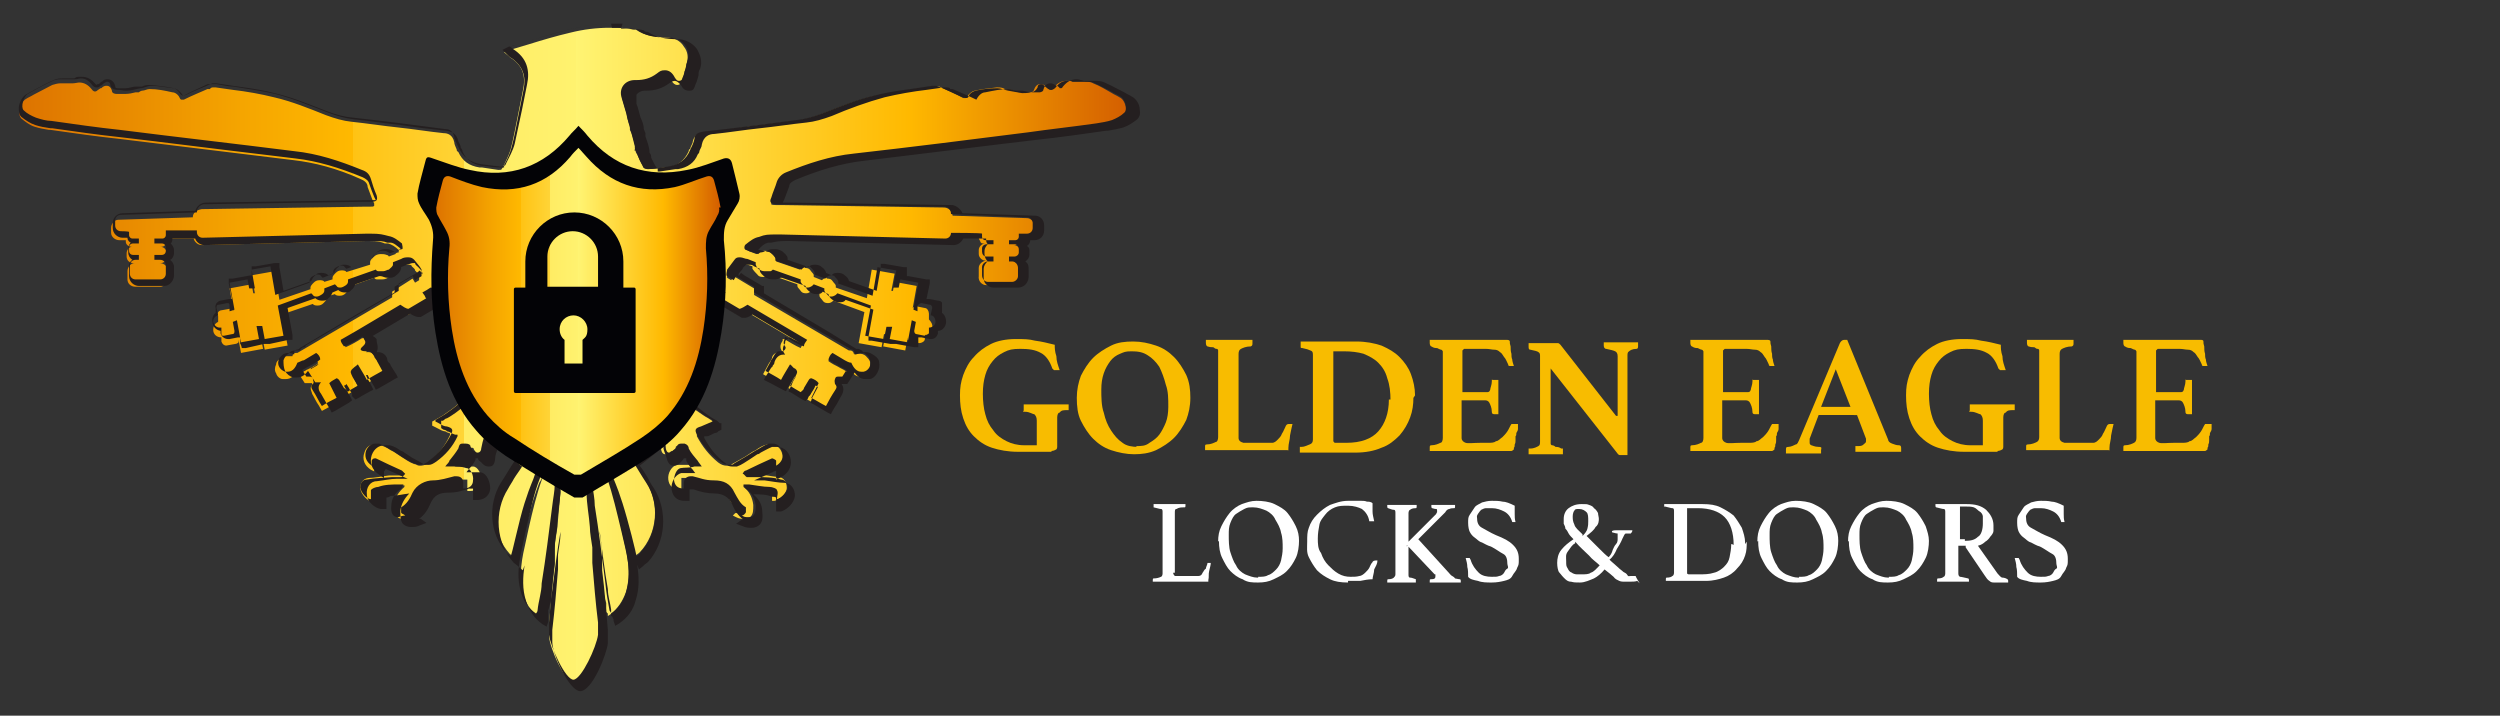 <?xml version="1.0" encoding="UTF-8"?>
<svg xmlns="http://www.w3.org/2000/svg" xmlns:xlink="http://www.w3.org/1999/xlink" id="Layer_1" version="1.1" viewBox="0 0 306 87.6">
  <rect x="0" y="0" width="306" height="87.6" fill="#333333" stroke="none"/>
  <defs>
    <style>
      .st0 {
        fill: #fff;
      }

      .st1 {
        fill: url(#linear-gradient1);
      }

      .st2 {
        fill: #241f20;
      }

      .st3 {
        fill: #030306;
      }

      .st4 {
        fill: #f8bc00;
      }

      .st5 {
        fill: url(#linear-gradient);
      }
    </style>
    <linearGradient id="linear-gradient" x1="2.4" y1="46.6" x2="138.5" y2="46.6" gradientTransform="translate(0 90) scale(1 -1)" gradientUnits="userSpaceOnUse">
      <stop offset="0" stop-color="#d35d00"></stop>
      <stop offset="0" stop-color="#dd7300"></stop>
      <stop offset=".2" stop-color="#f5a500"></stop>
      <stop offset=".3" stop-color="#ffb900"></stop>
      <stop offset=".3" stop-color="#ffc314"></stop>
      <stop offset=".4" stop-color="#ffd436"></stop>
      <stop offset=".4" stop-color="#ffe250"></stop>
      <stop offset=".4" stop-color="#ffec63"></stop>
      <stop offset=".5" stop-color="#fff26f"></stop>
      <stop offset=".5" stop-color="#fff473"></stop>
      <stop offset=".8" stop-color="#ffb900"></stop>
      <stop offset="1" stop-color="#d35d00"></stop>
    </linearGradient>
    <linearGradient id="linear-gradient1" x1="53.3" y1="51.9" x2="88.2" y2="51.9" gradientTransform="translate(0 90) scale(1 -1)" gradientUnits="userSpaceOnUse">
      <stop offset="0" stop-color="#d35d00"></stop>
      <stop offset="0" stop-color="#dd7300"></stop>
      <stop offset=".2" stop-color="#f5a500"></stop>
      <stop offset=".3" stop-color="#ffb900"></stop>
      <stop offset=".3" stop-color="#ffc314"></stop>
      <stop offset=".4" stop-color="#ffd436"></stop>
      <stop offset=".4" stop-color="#ffe250"></stop>
      <stop offset=".4" stop-color="#ffec63"></stop>
      <stop offset=".5" stop-color="#fff26f"></stop>
      <stop offset=".5" stop-color="#fff473"></stop>
      <stop offset=".8" stop-color="#ffb900"></stop>
      <stop offset="1" stop-color="#d35d00"></stop>
    </linearGradient>
  </defs>
  <g id="Logo">
    <g>
      <path class="st5" d="M70.4,83.6c-1.3,0-3.1-4.3-3.2-5.7v-1.5c.2-2.4.4-4.9.7-7.3,0-.6,0-1.2,0-1.9,0-.9.2-1.7.3-2.5l.4-4.4v-.8s0,0,0-.2v.2c0,.6-.2,1.2-.2,1.8l-.4,3.2c-.3,2.4-.6,4.7-.9,7.1,0,.8-.3,1.7-.4,2.5v.8c-.2,0-.2.2-.2.3v.2l-.2.3-.3-.2c-1-.7-1.6-1.5-1.9-2.7-.7-2.4-.2-4.5.3-6.7l.3-1.4c.5-2.2,1-4.3,1.7-6.2v-.4h0c0,.4-.2.7-.4,1-.2.5-.4,1.1-.9,2.6-.4,1.4-1,3.6-1.3,5.1-.2,1-.3,1.3-.4,1.4v.3c0,0-.6-.4-.6-.4,0,0-.3-.2-.4-.3-2.1-2.3-2.4-6.1-.7-8.8.3-.4.5-.8.7-1.2.3-.5.6-1,1-1.5.2-.2,0-.3,0-.5-.9-.7-1.9-1.5-2.9-2.3q-.2,0-.3,0v.2c-.2.5-.4.9-.5,1.5,0,.6-.4.7-.6.7s-.4,0-.6-.3c-.2-.2-.4-.4-.5-.6,0-.2-.2-.2-.3-.2h-.3c0,0-.2,0-.3.2v.2c-.2.4-.5.7-.8,1.1,0,0-.2.3-.3.4l-.3.4h1c.4,0,.8,0,1.2,0,.6,0,1.1,1,1,1.8s-.6,1.2-1.4,1.2h-.3v-1c0-.2,0-.3,0-.4,0,0-.3,0-.4,0h-.4c-.8.3-1.7.5-2.5.5-1.2,0-1.9.5-2.3,1.4-.4.7-.7,1.5-1.5,1.9h0v.3s0,0,.2,0c0,0,0,0,.2,0l.3.3-.4.2c-.4.2-.7.2-1,.2s-.6,0-.8-.3c-.3-.3-.3-.7-.3-1.4,0-.9.5-1.6,1.2-2.2,0,0,0,0,0-.2h-.3c-1,0-1.8.2-2.6.3-.4,0-.7.2-.7.3v1.4h-.3c-.6,0-1.4-.9-1.5-1.6,0-.7.3-1.2,1-1.3.8,0,1.6-.2,2.5-.3h1.7c.2,0,0,0,.2,0,0,0,0,0-.2,0-1.1-.5-2.2-1-3.2-1.5,0,0-.2,0-.3.2v.8l-.4-.2c-.8-.5-1.1-1.3-.8-2.1.2-.7.7-1,1.3-1s.4,0,.5,0c.5.2,1,.4,1.4.7l.4.2c.3.2.6.4.9.6.5.3,1,.7,1.6.9.2,0,.4.2.6.2.4,0,.7,0,1.1-.4,1.1-.8,2-1.9,2.6-3.2.2-.3,0-.4,0-.4,0,0-.2,0-.5-.2-.3,0-.6-.2-1-.4l-.6-.3v-.5c0,0,.7-.4.7-.4.4-.2.7-.4,1.1-.7.6-.4,1.1-.8,1.7-1.3,0,0,.2-.4,0-.5-1.4-2.9-2.3-6.1-2.8-10v-.8c0-.3,0-.7,0-1,0-.6-.5-1-.9-1l-.7.4.5.7-2.5,1.5h0c-.2,0-.6-.2-1-.5l-6.9,4.1.2.4c.7-.3,1.4-.7,2-1.1h.3v.2c0,0,0,0,.2.2.2.3.5.8,0,1.3h0c0,0,0,0,0,0h.3c.5,0,.8.5.9.7,0,0,.2.3.2.4l.2.2.7,1.3-2.3,1.3-1.1-1.8c0,0-.2.2-.4.3,0,0-.2,0-.2.2h0s0,0,0,.2c.2.3.4.7.5,1l.3.6-1.7,1-.3-.4c0,0-.2-.2-.2-.3-.2-.3-.4-.7-.6-1h0c-.2.2-.4.3-.5.5l1,1.8-2.2,1.2-.4-.7c-.3-.4-.5-.9-.8-1.4,0-.2-.4-.7,0-1.1v-.2c0,0,0,0-.2,0h-.7l-.7-1.1h.2c.3-.3.6-.5.9-.6.4-.2.8-.4,1.2-.7,0-.2,0-.3-.2-.4l-.4.3c-.3.2-.7.4-1.1.6-.2,0-.4.2-.6.2h-.2c-.3.8-.8,1.2-1.4,1.2s-.3,0-.4,0c-.3,0-.7-.3-.8-.7-.2-.3-.2-.7,0-1.1,0-.3.2-.5.5-.7s.5-.3.9-.3h.6c0-.3.3-.4.4-.4,0,0,0,0,.2,0l11.6-6.8v-.7h0l2.5-1.6.3.5.5-.3c0,0,0-.4,0-.5,0-.2-.3-.5-.5-.7,0-.2-.2-.3-.4-.5,0-.2-.3-.2-.5-.2s-.5,0-.8.2l-.9.3v.3c0,.3-.3.5-.6.7-.2.2-.5.3-.8.3h0c-.2,0-.5,0-.7,0,0,0-.2,0-.3-.2l-3.1,1.1v.2c0,.2-.2.4-.4.6-.2.2-.4.3-.7.3h0c-.2,0-.5,0-.6-.2h0c0,0-1,.3-1,.3v.2c0,.2-.2.4-.4.6-.2.2-.4.3-.7.3h0c-.2,0-.5,0-.6-.2h0c0,0-3.8,1.3-3.8,1.3l.7,3.8-2.8.5-.3-1.6h-.2l.3,1.5-2.7.5-.3-1.6v.3c0,0-.2.2-.4.2l-1.1.2h0c-.3,0-.5-.2-.6-.5v-.5c-.6,0-1-.4-1-.9s.2-.8.6-1v-.7c-.2-.3,0-.6.3-.7l1.1-.2h0c.2,0,.4,0,.5.3l-.5-2.8,2.7-.5.2,1.1h.2l-.4-2.2,2.8-.5.6,3.5,3.8-1.3v-.2c0-.2.2-.4.4-.6.2-.2.4-.3.7-.3v.2c0,0,0-.2,0-.2.2,0,.5,0,.6.2h0c0,0,1-.3,1-.3v-.2c0-.2.2-.4.4-.6.2-.2.4-.3.7-.3v.2c0,0,0-.2,0-.2.2,0,.5,0,.6.2h0c0,0,2.9-.9,2.9-.9v-.3c0-.3.3-.5.5-.7s.5-.3.8-.3h0c.2,0,.5,0,.7.1,0,0,.2,0,.3.2l.8-.3h0c0-.1.2-.2.4-.2,0,0,0-.3,0-.3h0c-.4-.4-.9-.7-1.3-.8h-.4c-.5-.2-.8-.3-1.9-.3h-.4l-20.1.5c-.5,0-.9-.4-1-.8h-3.3v.3c0,.4-.3.7-.6.7h-.8.6c.4,0,.8.3.8.8v.4c0,.4-.3.8-.7.8h-.7.5c.6,0,1,.4,1,.9v1c0,.5-.4,1-.9,1h-3c-.6,0-1-.4-1-.9v-1c0-.5.4-1,.9-1h.2-.4c-.4,0-.8-.3-.8-.8v-.4c0-.4.3-.8.7-.8h.5-.6c-.4,0-.7-.3-.7-.6v-.2h-.8c-.5,0-1-.4-1-.9v-.6c0-.5.4-1,.9-1l9.1-.3c0-.6.5-.9,1.1-1l19.7-.3h.7c.5,0,.6,0,.7-.1v-.3l-.2-.4c-.2-.5-.4-1.1-.6-1.6,0-.5-.4-.8-.9-1-2.9-1.3-5.6-2-8.2-2.3-5.7-.7-11.5-1.4-17.2-2.1l-4.1-.5c-2.8-.3-5.6-.7-8.4-1.1h-.2c-.6-.1-1.2-.2-1.8-.4-.6-.2-1.1-.6-1.6-1-.2-.2-.3-.6-.2-1,0-.5.4-1.2.8-1.4.3-.2.6-.3.9-.5.8-.4,1.5-.8,2.3-1.2.3-.1.7-.2,1-.2h1.5c.3,0,.6-.1.8-.1.6,0,1.1.3,1.5.8.2.3.4.3.4.3.1,0,.2,0,.4-.2,0,0,.2-.1.3-.2h.1c.2-.2.4-.3.6-.3s.5,0,.7.6c0,.3.3.4.6.4h1c.5,0,.9-.1,1.3-.2h.4c.1-.1.3-.2.4-.2.3,0,.6-.2.9-.2,1,0,1.9.2,2.8.4.4,0,.8.4.9.7.1.2.2.2.2.2h.3c1-.5,2-.9,2.9-1.3h.3c.1-.2.3-.2.4-.2h.3c.7.1,1.4.2,2.1.3,1.7.2,3.4.5,5,.9,2.2.5,4.4,1.4,6.4,2.2,1.1.4,2.1.7,3.1.8,1.9.2,3.8.5,5.7.7s3.7.5,5.6.7c.5,0,1.1.2,1.3,1.1,0,.3.2.6.3.9,0,.1,0,.2.2.3.5,1.1,1.3,1.7,2.6,1.9h.3c.7.1,1.4.2,2,.3h0c.2,0,.4,0,.4-.1l.2-.3c.3-.7.7-1.4.9-2.1.3-1.1.6-2.7.9-4.2.2-1,.4-2,.6-3,.4-1.8,0-3.1-1.6-4.1,0,0,0,0-.2-.2l-.5-.4.7-.2c.2,0,.3,0,.4-.2l2-.6c1.6-.5,3.3-1,5-1.4,1.6-.4,3.2-.6,4.8-.6s1.9,0,2.8.2c.2,0,.3,0,.4,0,1.1.8,2.3.9,3.8,1,.9,0,1.7.4,2.1,1.1.5.6.6,1.4.3,2.2,0,.3,0,.5-.2.8,0,.4-.2.8-.3,1.2-.2.5-.5.5-.6.5-.3,0-.5-.2-.7-.5-.3-.5-.6-.8-1-.8s-.5.1-.8.3c-.8.6-1.6.9-2.6.9h-.2c-.5,0-1,.2-1.2.6-.3.4-.3.8-.2,1.3.2.6.3,1.1.5,1.7,0,.5.2,1,.4,1.5v.5c0,0,.2.4.2.4.2.6.4,1.2.5,1.9l-.2.2h.2c0,.1,0,.3.2.5.2.5.4,1,.7,1.4l.2.3s.3.1.4.1c.7,0,1.4-.1,2.1-.2h.3c1.3-.2,2.1-.9,2.6-2,0-.1,0-.2.2-.3,0-.3.3-.6.3-.9.2-.8.7-1,1.3-1.1,1.9-.2,3.7-.4,5.6-.7,1.9-.2,3.8-.5,5.7-.7,1-.1,2-.4,3.1-.8,2.1-.8,4.2-1.7,6.4-2.2,1.7-.4,3.4-.6,5-.9.7,0,1.4-.2,2.1-.3h1c1,.5,2,.9,2.9,1.4h.3c.1,0,0,0,.2-.2.2-.3.5-.6.9-.7.9-.2,1.8-.3,2.7-.4h0c.4,0,.7,0,1,.2,0,0,.3,0,.4.1h.4c.4.2.8.3,1.2.3h1c.4,0,.5-.1.6-.4.2-.5.5-.6.7-.6s.4,0,.6.2h0c0,.1.2.2.3.3.2.1.3.2.4.2s.2,0,.4-.3c.4-.5.9-.8,1.5-.8s.5,0,.8.1h1.5c.3,0,.7,0,1,.2.8.3,1.6.8,2.3,1.2.3.2.6.3.9.5.5.2.8.9.8,1.4s0,.8-.2,1c-.4.4-1,.8-1.6,1s-1.2.3-1.8.4h-.2c-2.8.4-5.6.8-8.4,1.1l-4.1.5c-5.7.7-11.5,1.4-17.2,2.1-2.6.3-5.3,1.1-8.2,2.3-.5.2-.8.5-.9,1-.2.5-.4,1.1-.6,1.6l-.2.4v.3s0,.1.6.1h.8l19.7.3c.6,0,1,.4,1.1,1l9.1.3c.5,0,.9.5.9,1v.6c0,.5-.5.9-1,.9h-.8v.2c0,.4-.3.6-.6.6h-.6.5c.4,0,.8.4.8.8v.4c0,.4-.4.8-.8.8h-.4.2c.5,0,1,.5.9,1v1c0,.5-.5.9-1,.9h-3.1c-.5,0-1-.5-.9-1.1v-1c0-.5.5-.9,1-.9h.5-.7c-.4,0-.8-.4-.8-.8v-.5c0-.4.4-.8.8-.8h.6-.8c-.2,0-.3,0-.4-.2,0-.1-.2-.3-.2-.5v-.2h-3.3c0,.5-.4.8-.9.8l-20.2-.5h-.4c-1.1,0-1.3,0-1.9.2h-.4c-.5.2-.9.5-1.3.8h0c0,.1,0,.3,0,.4,0,0,.2.1.4.2h0l.8.3s.2-.1.3-.2c.2-.1.4-.2.7-.2s0,0,0,0c.3,0,.6.1.8.3.2.2.4.4.6.7v.3l2.9,1h0c.2-.2.4-.3.6-.3v.3c0,0,0-.2,0-.2.2,0,.5,0,.7.3s.4.4.4.6v.2l1,.4h0c.2-.2.4-.3.6-.3v.3c0,0,0-.2,0-.2.2,0,.5,0,.7.3s.4.4.4.6v.2l3.8,1.3.6-3.5,2.8.5-.4,2.1h.2l.2-1.1,2.7.5-.5,2.8c0-.2.3-.3.5-.3h0l1,.2c.3,0,.5.4.5.7v.7c.2.2.5.6.4,1,0,.5-.4.9-.9.9v.5c0,.3-.4.5-.7.5h0l-1-.2c-.2,0-.3,0-.4-.2v-.3l-.3,1.6-2.7-.5.3-1.5h-.2l-.3,1.6-2.8-.5.7-3.8-3.8-1.4h0c-.2.2-.4.3-.6.3h0c-.2,0-.5,0-.7-.3s-.4-.4-.4-.6v-.2l-1-.4h0c-.2.2-.4.3-.6.3h0c-.2,0-.5,0-.7-.3s-.4-.4-.4-.6v-.2l-3.1-1.1s-.2,0-.3.2c-.2,0-.4,0-.7,0s0,0,0,0c-.3,0-.6,0-.8-.3-.2-.2-.4-.4-.6-.7v-.3l-.9-.3c-.3,0-.6-.2-.8-.2s-.4,0-.5.2-.2.3-.4.5c-.2.2-.4.5-.5.7,0,0,0,.4,0,.5l.5.3.3-.5,2.5,1.5h0v.8l11.6,6.8s.2,0,.2,0c.2,0,.4.2.4.4h.6c.3,0,.6,0,.9.3.2.2.4.4.5.7,0,.4,0,.7,0,1.1-.2.3-.5.6-.8.7h-.4c-.6,0-1-.4-1.4-1.2h-.2c-.2,0-.4,0-.6-.2-.4-.2-.7-.4-1.1-.6l-.4-.3c0,0-.2.2-.2.4.4.3.8.5,1.2.7.3.2.6.3.9.5h.2c0,0-.7,1.3-.7,1.3h-.6s0,0-.2,0c0,.2,0,.2,0,.2.5.5.2,1,0,1.1-.3.5-.5.9-.8,1.4l-.4.7-2.2-1.2,1-1.8c-.2-.2-.3-.3-.5-.4h0c-.2.3-.4.7-.6,1,0,0,0,.2-.2.4l-.3.4-1.7-1s.7-1.3.9-1.6c0,0,0-.2,0-.3h0s0,0-.2,0c0,0-.2-.2-.4-.3l-1.1,1.8-2.3-1.3.7-1.3.2-.3c0,0,.2-.3.2-.4,0-.3.4-.7.9-.7s.2,0,.4,0h0c-.5-.6-.2-1.1,0-1.4,0,0,0,0,0-.2h0c0,0,0,0,0,0h.2c.7.4,1.3.8,2,1.1l.2-.4-6.9-4.1c-.4.3-.8.4-1,.4h0l-2.5-1.5.5-.7-.7-.4c-.5,0-.8.4-.9,1,0,.3,0,.7,0,1v.8c-.5,3.9-1.4,7.2-2.8,10,0,0,0,.4,0,.5.5.5,1.1.9,1.7,1.3.3.2.7.5,1.1.7l.6.4v.5c0,0-.5.3-.5.3-.3,0-.6.3-1,.4-.3,0-.5.2-.5.2,0,0,0,0,0,.4.7,1.3,1.5,2.3,2.6,3.2.4.3.7.4,1.1.4s.4,0,.6-.2c.5-.3,1.1-.6,1.6-.9.3-.2.6-.4.9-.6l.4-.2c.4-.3.9-.6,1.4-.7h.5c.6,0,1.1.4,1.3,1,.3.8,0,1.6-.8,2.1l-.3.2v-.8l-.3-.2c-1.1.4-2.1.9-3.2,1.4,0,0,0,0-.2,0,0,0,0,0,.2,0h1.7c.8,0,1.6.2,2.5.3.6,0,1,.6,1,1.3s-.9,1.5-1.5,1.6h-.3v-1.4s-.3-.2-.7-.2c-.8,0-1.6-.2-2.5-.3h-.3c0,0,0,.2,0,.2.7.5,1.1,1.3,1.2,2.2,0,.6,0,1.1-.3,1.4-.2.2-.4.3-.8.3s-.6,0-1-.2l-.4-.2.3-.3s0,0,.2,0h.2v-.5c-.7-.4-1.1-1.1-1.4-1.8-.5-1-1.2-1.4-2.3-1.5-.8,0-1.7-.2-2.5-.5h-.4c-.1,0-.3,0-.4,0,0,0,0,.2,0,.4v1h-.2c-.8,0-1.3-.4-1.4-1.2s.4-1.6,1-1.8c.4,0,.8,0,1.2,0h1l-.3-.4c0,0-.2-.3-.3-.4-.3-.3-.5-.7-.8-1.1v-.2c0-.2,0-.2-.3-.2h-.3c-.2,0-.3,0-.3.2,0,.2-.3.4-.5.5-.3.2-.5.3-.7.3s-.5,0-.6-.7c0-.5-.2-1-.4-1.5,0-.2,0-.2,0-.2h-.3c-1,.9-2,1.7-2.9,2.4-.2.2-.3.3,0,.5.3.5.7,1,1,1.5.2.4.5.8.7,1.2,1.8,2.7,1.5,6.5-.7,8.8,0,0-.2.2-.4.3l-.5.4v-.3c-.2,0-.3-.5-.5-1.4-.3-1.5-.9-3.7-1.3-5.1-.5-1.5-.7-2.1-.9-2.6,0-.3-.2-.6-.4-1h0v.2h0c.7,2,1.2,4.1,1.7,6.3l.3,1.4c.5,2.2,1,4.3.3,6.7-.4,1.1-1,2-1.9,2.7l-.3.2v-.3c0,0-.2-.2-.2-.2,0,0,0-.2,0-.3v-.8c-.3-.8-.4-1.7-.5-2.5-.3-2.3-.6-4.7-.9-7l-.4-3.3c0-.6,0-1.2-.2-1.8v-.2.2c0,.2,0,.5,0,.8l.4,4.3c0,.9.2,1.8.3,2.6,0,.6,0,1.2,0,1.9.2,2.4.4,4.9.7,7.3v1.5c-.2,1.4-2,5.7-3.2,5.7h0v.3Z"></path>
      <path class="st2" d="M74.9,3.4c.9,0,1.8,0,2.7.2h.3c1.2.9,2.5,1,4,1s2.8,1.3,2.2,3c-.2.7-.3,1.4-.6,2,0,.2-.2.3-.4.3s-.3-.1-.5-.4c-.3-.6-.7-.9-1.2-.9s-.6.1-1,.4c-.8.6-1.6.8-2.5.8s0,0-.2,0h0c-1.2,0-2,1-1.6,2.2.2.6.3,1.1.5,1.7h0c.2.6.3,1.3.5,1.9.2.7.4,1.5.6,2.3h0c0,.3,0,.5.2.7.2.6.5,1.2.8,1.8,0,.2.4.3.6.3s0,0,0,0c.8,0,1.6-.2,2.4-.3,1.3-.2,2.3-.8,2.8-2.1.2-.4.4-.8.5-1.3,0-.6.5-.8,1.1-.9,3.8-.4,7.5-.9,11.3-1.4,1.1-.1,2.1-.4,3.2-.8,2.1-.8,4.2-1.7,6.4-2.2,2.3-.6,4.7-.8,7.1-1.2h.5c1.1.4,2.1.9,3.2,1.4.2,0,.3.1.4.1.2,0,.3,0,.4-.3s.5-.5.8-.6c.9-.2,1.8-.3,2.7-.3h0c.4,0,.8.2,1.3.3.6.1,1.1.2,1.7.3h0c.3,0,.6,0,1-.1.4,0,.7-.2.9-.6,0-.3.2-.4.4-.4s.3,0,.4.2c.1,0,.3.2.4.3.2.2.4.2.5.2s.4-.1.6-.4c.4-.5.8-.7,1.3-.7s.5,0,.7.1h1.5c.3,0,.7,0,1,.1,1.1.5,2.2,1.1,3.3,1.7.6.3,1,1.6.5,2-.4.4-1,.7-1.5.9-.6.2-1.3.3-1.9.4-2.8.4-5.6.7-8.4,1.1-7.1.9-14.2,1.8-21.3,2.6-2.9.3-5.6,1.2-8.3,2.3-.5.2-.9.6-1.1,1.1-.2.7-.5,1.3-.7,2-.3.6,0,.8.8.8s0,0,0,0h.7l19.7.3c.5,0,.8.4.8.9h0l9.3.4c.4,0,.7.3.7.7v.6c0,.4-.3.7-.7.7s0,0,0,0h-1v.4c0,.2-.2.4-.4.4s0,0,0,0h-.8v.5h.7c.3,0,.5.3.5.6v.4c0,.3-.3.5-.5.5s0,0,0,0h-.7v.6h.4c.4,0,.7.4.7.8v1c0,.4-.4.7-.7.7s0,0,0,0h-3c-.4,0-.7-.4-.7-.8v-1c0-.4.4-.7.7-.7h.7v-.6h-.9c-.3,0-.5-.3-.5-.6v-.4c0-.3.3-.5.5-.5h.9v-.5h-1c-.2,0-.4-.2-.4-.4v-.4h0c0-.1-3.8-.1-3.8-.1,0-.1,0,0,0,0,0,.4-.3.7-.7.7s0,0,0,0l-20.1-.5h-.4c-1.3,0-1.5,0-2.3.3-.6.1-1.1.5-1.6.9-.2.1-.3.6,0,.7.2,0,.4.2.6.2l.9.3s.2-.2.3-.2c.2,0,.4-.1.6-.1h0c.2,0,.5,0,.7.2.2.1.4.3.5.6,0,.1,0,.2,0,.3l3.2,1.1s0,0,.2-.2c0,0,.3-.2.5-.2h0c.2,0,.4,0,.5.2.2.2.3.3.4.5v.3l1.3.5s0,0,.2-.2c0,0,.3-.2.5-.2h0c.2,0,.4,0,.5.2.2.2.3.3.4.5v.3l4.2,1.5.6-3.5,2.3.4-.4,2.1h.7c0,0,.2-1,.2-1l2.2.4-.6,3.3.5.2v-.7c.2-.2.3-.3.5-.3h0l1,.2c.2,0,.3.2.3.4l-.2.9c.4,0,.6.4.6.8s-.4.7-.8.7,0,0,0,0h0v.7c-.2.2-.3.3-.5.3s0,0,0,0l-1-.2c-.2,0-.3-.2-.3-.4l.2-1.1-.5-.2-.5,2.7-2.2-.4.3-1.5h-.7c0,0-.3,1.5-.3,1.5l-2.3-.4.7-3.7-4.1-1.5s0,0-.2.2c0,0-.3.2-.5.2h0c-.2,0-.4,0-.5-.2-.2-.2-.3-.3-.4-.5v-.3l-1.3-.5s0,0-.2.2c0,0-.3.2-.5.2h0c-.2,0-.4,0-.5-.2-.2-.2-.3-.3-.4-.5v-.3l-3.4-1.2s-.2.2-.3.2c-.2,0-.4,0-.6,0s0,0,0,0c-.2,0-.5,0-.7-.2-.2,0-.4-.3-.5-.6,0,0,0-.2,0-.3l-1-.4h0c-.3,0-.6-.2-.9-.2s-.5,0-.7.3c-.3.4-.6.8-.9,1.2,0,.2-.2.7,0,.8,0,0,.4.2.8.5l.3-.5,2.2,1.3v.7c3.9,2.3,7.7,4.6,11.6,6.8,0,0,.2.2.4.2s.3.2.3.6c.3,0,.6-.2.8-.2s.5,0,.7.3c.2,0,.3.4.4.6.2.6-.2,1.3-.8,1.4h-.3c-.5,0-.9-.4-1.2-1.1-.3,0-.6-.2-.8-.3-.5-.3-1-.6-1.5-.9h0c-.3.2-.4.5-.5.8.7.6,1.5.9,2.2,1.3-.2.3-.3.5-.5.8h-.5c-.2,0-.3,0-.4.3s0,.4,0,.6c.3.3.2.5,0,.8-.4.6-.8,1.3-1.1,1.9-.6-.3-1.2-.7-1.8-1,.3-.6.6-1.2.9-1.8-.2-.3-.6-.5-.9-.6h0c0,0-.2,0-.3.2-.2.3-.4.7-.6,1,0,.2-.2.3-.4.5-.5-.3-.9-.5-1.3-.8.3-.5.5-.9.8-1.4q.2-.4-.2-.7c-.2,0-.3-.3-.6-.5-.4.7-.8,1.3-1.1,1.9-.6-.4-1.2-.7-1.9-1.1.2-.4.4-.7.6-1.1,0-.2.3-.4.4-.7.2-.3.3-.6.7-.6h.3c.3,0,.6-.4.4-.6-.4-.5,0-.8,0-1.2h0c.7.4,1.4.9,2.3,1.2,0-.3.2-.5.4-.8-2.4-1.4-4.9-2.9-7.3-4.3-.3.2-.8.5-1,.5l-2.2-1.3.5-.7c-.3-.2-.6-.4-1-.6h0c-.5,0-1,.5-1.1,1.2,0,.6,0,1.2-.2,1.8-.4,3.5-1.2,6.8-2.8,10,0,.2,0,.6.2.8.5.5,1.1.9,1.7,1.4.5.4,1.1.7,1.6,1v.2c-.5.2-.9.4-1.4.6-.7.2-.8.4-.5,1,.7,1.3,1.6,2.4,2.7,3.2.4.3.8.5,1.2.5s.5,0,.7-.2c.9-.5,1.7-1,2.5-1.5.6-.3,1.1-.7,1.7-.9h.5c.5,0,.9.3,1.1.9.3.7,0,1.4-.7,1.8,0-.2,0-.5,0-.6s-.4-.3-.5-.3,0,0,0,0c-1.1.5-2.2,1-3.2,1.5-.2,0-.3.2-.4.4.2,0,.3.3.5.4h1.1c1,0,2.1,0,3.1.3.5,0,.8.5.8,1s-.8,1.3-1.3,1.4c0-.4.2-.8,0-1.1,0-.2-.6-.4-.9-.4-.8,0-1.7-.2-2.5-.3h-.7c0,.2.2.5.4.6.7.5,1,1.2,1.1,2,0,.9-.2,1.4-.8,1.4s-.5,0-.9-.2c.2,0,.4-.2.5-.4v-.6c-.7-.4-1-1.1-1.4-1.8-.5-1.1-1.3-1.5-2.5-1.5s-1.7-.3-2.6-.5h-.3c-.4,0-.8.3-.8.8v.7c-.8,0-1.1-.4-1.2-1,0-.6.3-1.4.8-1.5s1.1,0,1.7-.2c.2,0,.5,0,.9,0-.2-.3-.4-.5-.5-.7-.4-.5-.8-.9-1.1-1.5,0-.3-.2-.5-.5-.6h-.4c-.2,0-.4,0-.6.4,0,.2-.3.3-.5.5-.2,0-.3.2-.4.2s-.3,0-.4-.5c0-.5-.2-1-.4-1.5,0-.3-.2-.4-.4-.4s-.2,0-.4.2c-.9.8-1.9,1.5-2.9,2.3-.3.3-.4.5,0,.9.6.9,1.1,1.8,1.7,2.7,1.7,2.6,1.4,6.3-.7,8.5,0,.2-.3.3-.5.5,0-.3-1-4.3-1.7-6.5-.8-2.5-1-2.6-1.3-3.6,0-.2-.2-.3-.4-.4,0,.2-.2.4-.2.6v.3c.7,2,1.2,4.2,1.8,6.7.6,2.6,1.3,4.9.5,7.4-.3,1-.9,1.9-1.8,2.5,0-.2-.2-.3-.2-.4-.2-1.1-.4-2.2-.5-3.3-.4-3.2-.8-6.4-1.3-9.5,0-.9-.2-1.7-.3-2.6,0-.2-.2-.3-.3-.5,0,.2-.4.3-.4.5v1c0,1.4.3,2.8.4,4.2,0,.8.2,1.7.3,2.5,0,.6,0,1.2,0,1.9.2,2.4.4,4.9.7,7.3v1.5c-.2,1.5-2,5.4-3,5.5-1,0-2.8-4-3-5.5v-1.5c.2-2.4.4-4.9.7-7.3,0-.6,0-1.2,0-1.9,0-.8.2-1.7.3-2.5,0-1.4.3-2.8.4-4.2v-1c0-.2-.3-.4-.4-.5,0,.2-.3.3-.3.5,0,.8-.2,1.7-.3,2.6-.4,3.2-.8,6.4-1.3,9.5,0,1.1-.4,2.2-.5,3.3,0,0,0,.2-.2.4-1-.7-1.5-1.5-1.8-2.5-.8-2.6,0-4.8.5-7.4.6-2.5,1-4.7,1.8-6.7v-.3c0-.2,0-.4-.2-.6,0,0-.3.2-.4.4-.3,1-.5,1.1-1.3,3.6-.7,2.2-1.5,6.2-1.7,6.5-.2-.2-.4-.3-.5-.5-2.1-2.2-2.3-5.9-.7-8.5.6-.9,1.1-1.8,1.7-2.7.2-.4.2-.6,0-.9-1-.7-1.9-1.5-2.9-2.3-.2,0-.3-.2-.4-.2-.2,0-.3.2-.4.4-.2.5-.3,1-.4,1.5,0,.3-.2.5-.4.5s-.3,0-.4-.2c-.2,0-.4-.3-.5-.5,0-.3-.3-.4-.6-.4h-.4c-.4,0-.4.3-.5.6-.3.5-.7,1-1.1,1.5,0,.2-.3.4-.5.7.4,0,.6,0,.9,0,.6,0,1.1,0,1.7.2.5,0,.9.9.8,1.5,0,.6-.4,1-1.2,1v-.7c0-.5-.3-.8-.8-.8s-.2,0-.3,0c-.8.2-1.7.5-2.6.5s-2,.5-2.5,1.5c-.3.7-.7,1.4-1.4,1.8,0,0,0,.4,0,.6,0,.2.3.2.5.4-.4,0-.7.2-.9.2-.6,0-.9-.5-.8-1.4,0-.8.4-1.5,1.1-2,.2,0,.2-.4.4-.6h-.6c-.2,0,0,0,0,0-.8,0-1.7,0-2.5.3-.3,0-.8.2-.9.4,0,.3,0,.8,0,1.1-.5,0-1.2-.8-1.3-1.4,0-.6.3-1,.8-1,1-.2,2.1-.2,3.1-.3h1.1c.2,0,.3-.2.5-.4l-.4-.4c-1.1-.5-2.2-1-3.2-1.5h0c-.2,0-.4,0-.5.3,0,0,0,.4,0,.6-.7-.5-.9-1.1-.7-1.8.2-.5.6-.9,1.1-.9h.5c.6.2,1.1.6,1.7.9.8.5,1.6,1.1,2.5,1.5.2,0,.5.2.7.2.4,0,.9-.2,1.2-.5,1.2-.9,2.1-2,2.7-3.2.3-.6.2-.8-.5-1-.5,0-.9-.4-1.4-.6v-.2c.5-.3,1.1-.6,1.6-1,.6-.4,1.2-.9,1.7-1.4s.3-.6.2-.8c-1.5-3.1-2.3-6.5-2.8-10,0-.6,0-1.2-.2-1.8,0-.8-.6-1.2-1.1-1.2s0,0,0,0c-.3.2-.6.4-1,.6l.5.7-2.2,1.3c-.3,0-.7-.3-1-.5-2.4,1.4-4.8,2.9-7.3,4.3,0,.3.2.5.4.8.9-.3,1.6-.8,2.3-1.2h0c.2.4.6.7,0,1.2s0,.6.4.6,0,0,0,0h.3c.3,0,.5.3.7.6,0,.2.3.4.4.7.2.4.4.7.6,1.1-.7.4-1.3.7-1.9,1.1-.3-.6-.7-1.2-1.1-1.9-.2.2-.4.3-.6.5q-.4.3-.2.7c.2.5.5.9.8,1.4-.5.3-.9.5-1.3.8,0-.2-.2-.4-.4-.5-.2-.3-.4-.7-.6-1,0,0-.2-.2-.3-.2h0c-.3.2-.6.3-.9.6.3.6.6,1.2.9,1.8-.6.3-1.2.6-1.8,1-.4-.6-.7-1.3-1.1-1.9-.2-.3-.3-.6,0-.8.2-.2,0-.4,0-.6,0-.2-.2-.3-.4-.3s0,0,0,0h-.4c-.2-.3-.3-.5-.5-.8.8-.5,1.6-.8,2.2-1.3,0-.3-.2-.6-.5-.8h0c-.5.3-1,.6-1.5.9-.2,0-.5.2-.8.3-.3.8-.7,1.1-1.2,1.1s-.2,0-.3,0c-.6-.2-1-.8-.8-1.4,0-.2.2-.4.4-.6.2-.2.5-.3.7-.3.3,0,.5,0,.8.2,0-.3,0-.5.3-.6,0,0,.3,0,.4-.2,3.9-2.3,7.7-4.6,11.6-6.8v-.7l2.2-1.3.3.5c.4-.3.7-.4.8-.5,0,0,0-.6,0-.8-.2-.4-.6-.8-.9-1.2-.2-.2-.4-.3-.7-.3s-.6,0-.9.2h0l-1,.4c0,0,0,.2,0,.3,0,.2-.3.4-.5.6-.2,0-.4.2-.7.2h0c-.2,0-.4,0-.6,0,0,0-.2,0-.3-.2l-3.4,1.2v.3c0,.2-.2.4-.4.5,0,0-.3.2-.5.2h0c-.2,0-.4,0-.5-.2l-.2-.2-1.3.5v.3c0,.2-.2.4-.4.5,0,0-.3.2-.5.2h0c-.2,0-.4,0-.5-.2l-.2-.2-4.1,1.5.7,3.7-2.3.4-.3-1.6h-.7c0,0,.3,1.6.3,1.6l-2.2.4-.5-2.7-.5.2.2,1.1c0,.2,0,.4-.3.4l-1,.2h0c-.2,0-.3,0-.3-.3v-.7h-.2c-.4,0-.7-.3-.8-.7,0-.4.2-.7.6-.8l-.2-.9c0-.2,0-.4.3-.4l1-.2h0c.2,0,.3,0,.3.3v.7c.1,0,.6-.2.6-.2l-.6-3.3,2.2-.4.2,1.1h.7c0,0-.4-2.3-.4-2.3l2.3-.4.6,3.5,4.2-1.5v-.3c0-.2.2-.4.4-.5,0,0,.3-.2.5-.2h0c.2,0,.4,0,.5.2l.2.2,1.3-.5v-.3c0-.2.2-.4.4-.5,0,0,.3-.2.5-.2h0c.2,0,.4,0,.5.2l.2.2,3.2-1.1c0-.1,0-.2,0-.3,0-.2.3-.4.5-.6.2-.1.4-.2.7-.2h0c.2,0,.4,0,.6.1,0,0,.2.1.3.2l.9-.3c.2,0,.4-.2.6-.2s0-.6,0-.7c-.5-.4-1-.8-1.6-.9-.8-.2-1-.3-2.3-.3s-.2,0-.4,0l-20.1.5h0c-.4,0-.7-.3-.7-.7v-.2h-3.8v.6c0,.2-.2.4-.4.4h-1v.6h.9c.3,0,.5.2.5.5v.4c0,.3-.2.5-.5.5h-.9v.6h.7c.4,0,.7.3.7.7v1c0,.4-.3.7-.7.7h-3c-.4,0-.7-.3-.7-.7v-1c0-.4.3-.7.7-.7h.4v-.6h-.7c-.3,0-.5-.2-.5-.5v-.4c0-.3.2-.5.5-.5h.7v-.6h-.8c-.2,0-.4-.2-.4-.4v-.4h0c0-.1-1-.1-1-.1h0c-.4,0-.7-.3-.7-.7v-.6c0-.4.3-.7.7-.7l9.3-.3h0c0-.6.4-.9.8-1l19.7-.3h.7c.2,0,0,0,0,0h0c.7,0,1-.1.8-.8-.3-.7-.5-1.3-.7-2-.2-.6-.5-.9-1.1-1.1-2.7-1.1-5.4-2-8.3-2.3-7.1-.9-14.2-1.7-21.3-2.6-2.8-.3-5.6-.7-8.4-1.1-.6,0-1.3-.2-1.9-.4-.5-.2-1.1-.5-1.5-.9-.4-.4,0-1.7.5-2,1.1-.6,2.1-1.2,3.3-1.7.3-.1.6-.1,1-.1h1.5c.3,0,.5-.1.7-.1.5,0,.9.2,1.3.7.2.3.4.4.6.4s.3,0,.5-.2c.1,0,.3-.2.4-.3.2-.1.3-.2.4-.2.2,0,.4.1.4.4.1.4.4.6.9.6s.6.1,1,.1,0,0,.1,0c.6,0,1.1-.2,1.7-.3.4,0,.9-.3,1.3-.3h0c.9,0,1.8.2,2.7.3.3,0,.6.3.8.6.1.2.3.3.4.3s.2,0,.4-.1c1-.5,2.1-.9,3.2-1.4h.5c2.4.4,4.8.6,7.1,1.2,2.2.5,4.3,1.4,6.4,2.2,1,.4,2.1.7,3.2.8,3.8.4,7.5.9,11.3,1.4.6,0,.9.3,1.1.9,0,.4.3.8.5,1.3.5,1.2,1.5,1.9,2.8,2.1.8.1,1.6.2,2.4.3h0c.2,0,.6-.1.6-.3.4-.8.9-1.7,1.1-2.5.3-1.4.6-2.8.9-4.2h0c.2-1,.4-2,.6-3,.4-1.8,0-3.3-1.7-4.4,0,0-.2-.2-.4-.3.3,0,.5-.2.7-.2,2.3-.7,4.6-1.4,7-2,1.6-.4,3.1-.6,4.7-.6M74.9,2.9v.5-.5c-1.6,0-3.2.2-4.8.6-1.7.4-3.4.9-5,1.4-.7.2-1.3.4-2,.6,0,0-.3,0-.5.2h-.3l-.8.4.6.6.2.2c0,0,.2.2.3.2,1.4,1,1.8,2.2,1.5,3.8-.2,1-.4,2-.6,3-.3,1.6-.6,3.1-.9,4.2-.2.7-.5,1.4-.9,2.1v.3h-.4c-.7,0-1.4-.1-2-.2h-.3c-1.2-.2-2-.8-2.4-1.8,0-.1,0-.2-.2-.4,0-.3-.2-.6-.3-.8-.2-1-.9-1.2-1.5-1.3-1.9-.2-3.7-.4-5.6-.7-1.9-.2-3.8-.5-5.7-.7-1-.1-2-.4-3.1-.8-2.1-.8-4.2-1.7-6.5-2.3-1.7-.4-3.4-.6-5.1-.9-.7,0-1.4-.2-2.1-.3h-1.1c-1,.5-2,.9-2.9,1.4h-.1c-.2-.3-.6-.8-1.1-.9-.9-.2-1.9-.3-2.8-.4h-.1c-.3,0-.7,0-1,.2h-.8c-.4,0-.8.2-1.2.2h-.9c-.3,0-.4,0-.4-.3-.2-.7-.7-.8-.9-.8s-.5,0-.7.3h-.1l-.3.3h-.2c0,.1-.1.1-.2,0-.5-.6-1-.9-1.7-.9s-.6,0-.9.2h-1.4c-.3,0-.8,0-1.1.2-.8.3-1.6.8-2.4,1.2-.3.2-.6.3-.9.5-.6.3-.9,1-1,1.6,0,.5,0,.9.3,1.2.5.4,1.1.8,1.7,1s1.2.3,1.9.4h.2c2.8.4,5.6.8,8.4,1.1l4.2.5c5.6.7,11.4,1.4,17.2,2.1,2.6.3,5.3,1.1,8.2,2.3.4.2.7.4.8.8.2.6.4,1.1.6,1.6l.2.4h-1.1l-19.7.3c-.6,0-1.1.4-1.3,1l-8.9.3c-.7,0-1.2.6-1.2,1.2v.6c0,.7.6,1.2,1.2,1.2h.6c0,.3.2.5.4.6-.2.2-.3.5-.3.8v.4c0,.4.2.7.5.9-.3.2-.5.6-.4,1v1c0,.7.6,1.2,1.2,1.2h3.1c.7,0,1.2-.7,1.2-1.3v-1c0-.4-.2-.7-.5-.9,0,0,.1,0,.2-.1.2-.2.3-.5.3-.7v-.4c0-.3-.2-.6-.4-.8h0c.2-.2.2-.4.2-.6h2.8c.1.4.6.8,1.1.8l20.2-.5h.4c1,0,1.3,0,1.8.2h.4c.4,0,.8.4,1.2.7h0c0,.1,0,.1,0,.1l-.7.3s0,0-.2-.1c-.2-.1-.5-.2-.8-.2s0,0-.2,0c-.3,0-.6.1-.9.3-.3.2-.5.5-.6.8v.2l-2.6.9h0c-.2-.2-.5-.3-.8-.3h0c-.3,0-.6,0-.8.3-.3.2-.4.5-.5.7h0l-.7.3h0c-.2-.2-.5-.3-.8-.3h0c-.3,0-.6,0-.8.3-.3.2-.4.5-.5.7h0l-3.4,1.2-.5-2.9v-.5h-.6l-2.3.4h-.5v1.1h-.1l-2.2.4h-.5v.6l.4,1.9h-.4l-1,.2c-.2,0-.4.2-.5.3-.1.2-.2.4-.1.6v.6c-.3.2-.5.7-.4,1.1,0,.5.4,1,1,1.1v.3c.1.4.5.7.9.7s.1,0,.2,0l1-.2c.1,0,.2,0,.3,0v.8c.1,0,.2.5.2.5h.5l2.2-.5h.2c0,0,.5,0,.5,0l2.3-.5h.5v-.6l-.6-3.3,3.4-1.2h0c.2.2.5.3.8.3h0c.3,0,.6,0,.8-.3.3-.2.4-.5.5-.7h0l.7-.3h0c.2.2.5.3.8.3h0c.3,0,.6,0,.8-.3.3-.2.4-.5.5-.7h0l2.9-1s0,0,.2,0c.2,0,.5.2.8.2s0,0,.2,0c.3,0,.6,0,.9-.3.3-.2.5-.5.6-.8v-.2l.7-.3h0c.2,0,.5-.2.7-.2s.2,0,.3,0c0,.2.2.3.4.5s.4.4.5.7v.2h0c0,0-.3-.5-.3-.5l-.4.3-2.2,1.3h0v.9l-8,4.7-3.4,2h0c0,0,0,.2-.2.2-.2,0-.4.2-.5.4h-.4c-.4,0-.7,0-1,.4-.3.2-.5.5-.6.8,0,.4,0,.9.2,1.3.2.4.6.7,1,.8h.5c.6,0,1-.4,1.3-.8l.2.3.5.8.2.3h.7c-.4.4-.4.9,0,1.4.3.5.5.9.8,1.4l.3.5.2.4.4-.2,1.7-1h0l.4-.3-.2-.4-.8-1.4s.2,0,.3-.2c.2.3.4.6.5.9,0,0,.2.2.2.4v.2c0,0,.4.4.4.4l.4-.2.5-.3.9-.5.4-.2-.2-.4-.2-.4c-.2-.3-.4-.7-.5-1h0s0,0,.2,0l.2.4.6,1,.2.4.4-.2,1.4-.8.5-.3.4-.2-.2-.4-.2-.3c-.2-.3-.3-.5-.5-.8,0,0,0-.2-.2-.3,0,0-.2-.2-.2-.4,0-.3-.4-.9-1.1-.9h-.2c.3-.6,0-1.1,0-1.4,0,0,0,0,0-.2,0,0-.2-.2-.2-.2l-.3-.2-.3.2h0c-.5.3-1,.6-1.5.9l6.4-3.8c.5.3.8.4,1,.4h.3l2.2-1.3.4-.3-.3-.4-.2-.3.4-.2c.3,0,.5.3.6.8v1.8c.5,3.9,1.4,7.2,2.8,10.1v.2c-.5.5-1.1.9-1.6,1.3-.3.2-.7.5-1.1.7-.2,0-.3.2-.5.3h-.2v.9c0,0,.3.2.3.2,0,0,.3,0,.4.2.3,0,.6.3,1,.4,0,0,.2,0,.3,0v.2c-.6,1.3-1.5,2.3-2.6,3.1-.3.2-.6.4-.9.4s-.3,0-.5,0c-.5-.3-1-.6-1.6-.9-.3-.2-.6-.4-.9-.6,0,0-.2-.2-.4-.2-.4-.3-.9-.6-1.4-.7h-.6c-.7,0-1.3.4-1.6,1.2-.3.9,0,1.8.9,2.4l.6.4v-.8c0,0,.2-.2.2-.3h0c.9.4,1.8.8,2.7,1.2h-1.3c-.8,0-1.6.2-2.5.3-.8,0-1.3.8-1.2,1.6,0,.9,1,1.7,1.7,1.8h.7c0,0,0-.5,0-.5v-.9s.3,0,.5-.2c.7,0,1.4-.2,2.3-.3-.6.6-1,1.3-1.1,2.1,0,.7,0,1.2.3,1.6.2.2.5.4,1,.4s.7,0,1.1-.2l.8-.3-.7-.5s0,0-.2,0h0c.7-.5,1.1-1.2,1.4-1.9h0c.4-.9,1-1.3,2.1-1.3s1.7-.2,2.6-.5h.5v1.4h.5c.6,0,1.5-.3,1.6-1.4,0-.8-.4-1.9-1.2-2-.4,0-.8,0-1.2,0h-.5c0,0,.2-.3.3-.4.3-.3.6-.7.8-1.1v-.2h.3c.1,0,0,0,0,0h0c0,.3.4.4.5.6h0c.3.3.5.4.8.4s.7,0,.8-.9c0-.5.2-1,.4-1.4,1,.8,2,1.6,2.9,2.3h0c-.3.5-.7,1-1,1.5-.2.4-.5.8-.7,1.2-1.8,2.8-1.5,6.7.7,9.1,0,0,.3.2.4.3,0,0,0,0,.2.2l.5.4.2-.6c-.2,1.4-.3,2.9.2,4.4.4,1.2,1,2.1,2,2.8l.5.3.2-.6v-.2c0,0,0-.2,0-.4v-.8c.3-.8.4-1.7.5-2.5.3-2.4.6-4.8,1-7.1v-.2.5c0,.7-.2,1.6-.3,2.5,0,.6,0,1.2,0,1.8h0c-.2,2.5-.4,4.9-.7,7.4v1.5c0,1.4,2,5.9,3.4,6h0c1.5,0,3.3-4.6,3.4-5.9v-1.6c-.2-2.4-.4-4.9-.7-7.3h0c0-.7,0-1.3,0-1.9,0-.9-.2-1.8-.3-2.6v-.5.2c.3,2.4.6,4.8,1,7.1,0,.9.3,1.7.4,2.5v.8c.2,0,.2.3.3.4v.2l.2.6.5-.3c1-.7,1.7-1.6,2-2.8.5-1.5.4-3,.2-4.4l.2.6.5-.4.2-.2c0,0,.3-.2.4-.3,2.2-2.4,2.5-6.3.7-9.1-.3-.4-.5-.8-.7-1.2-.3-.5-.6-1-1-1.5h0c.9-.7,1.9-1.5,2.9-2.3,0,.5.3.9.4,1.4.2.8.6.9.8.9s.5,0,.8-.3h0c.2-.2.4-.4.5-.6h.3v.3c.2.4.5.8.8,1.1,0,0,.2.3.3.4h-.5c-.4,0-.8,0-1.2,0-.8.2-1.3,1.2-1.2,2,.2,1.2,1,1.4,1.6,1.4h.6v-1.4h.5c.8.3,1.7.5,2.6.5s1.7.4,2.1,1.3h0c.3.7.7,1.4,1.4,1.9h0s0,0-.2,0l-.7.5.8.3c.4.2.8.2,1.1.2.5,0,.8-.2,1-.4.3-.3.4-.8.3-1.6,0-.9-.5-1.6-1.1-2.1.8,0,1.6,0,2.3.3.3,0,.5,0,.5.2v1.6h.6c.7-.2,1.6-1,1.7-1.9,0-.8-.4-1.5-1.2-1.6-.8,0-1.7-.2-2.5-.3h-1.3c.9-.4,1.8-.8,2.7-1.2h0v1.1c0,0,.8-.4.8-.4.9-.6,1.2-1.5.9-2.4-.3-.8-.9-1.2-1.6-1.2h-.6c-.5.2-1,.5-1.4.7,0,0-.2.2-.4.2-.3.2-.6.4-.9.6-.5.3-1,.7-1.6.9-.2,0-.3,0-.5,0-.3,0-.6,0-.9-.4-1.1-.8-1.9-1.8-2.6-3.1v-.2s0,0,.3,0c.3,0,.7-.3,1-.4,0,0,.3,0,.4-.2l.4-.2v-.4h0v-.4h-.2c-.2-.2-.3-.3-.5-.4-.4-.2-.7-.4-1.1-.7-.5-.4-1.1-.8-1.6-1.3v-.3c1.4-2.8,2.3-6.2,2.8-10.1v-1.8c0-.5.3-.8.6-.8l.4.2-.2.3-.3.4.4.3,2.2,1.3h.3c.2,0,.4,0,1-.4l4.7,2.8,1.7,1c-.5-.3-1-.6-1.5-.8h0l-.3-.2-.3.2s-.2,0-.3.3c0,0,0,0,0,.2-.2.3-.5.8,0,1.4h-.2c-.7,0-1,.6-1.1.9,0,0,0,.3-.2.4,0,0,0,.2-.2.3-.2.3-.3.5-.5.8l-.2.3-.2.4.4.2.4.2,1.5.8.4.2.2-.4.6-1,.2-.4s0,0,.2,0h0c-.2.3-.4.7-.5,1l-.2.4-.2.4.4.2.8.5.5.3.4.2.3-.4v-.2c.2,0,.3-.2.4-.4.2-.3.4-.6.5-.9,0,0,.2,0,.3.2l-.7,1.3h0c0,0-.2.6-.2.6l.4.2h0l1.7,1,.4.2.2-.4.3-.5c.3-.4.5-.9.8-1.4s.3-1,0-1.4h.7l.2-.3.5-.8.2-.3c.3.4.7.8,1.3.8s.3,0,.5,0c.4,0,.8-.4,1-.8.2-.4.3-.8.2-1.3,0-.3-.3-.6-.6-.8-.3-.2-.6-.4-1-.4h-.4c0-.2-.3-.3-.5-.4h-.3l-3.4-2.1-7.9-4.7v-.9h-.2l-2.2-1.3-.4-.3-.3.4h0v-.2c0-.2.3-.4.5-.7,0-.2.3-.3.4-.5,0,0,0,0,.3,0s.5,0,.7.2h0l.7.3v.2c0,.3.4.6.6.8.3.2.6.3.9.3h.2c.3,0,.5,0,.8-.2,0,0,0,0,.2,0l2.9,1h0c0,.2.2.5.5.7.2.2.5.3.8.3h0c.3,0,.6,0,.8-.3h0l.7.3h0c0,.2.2.5.5.7.2.2.5.3.8.3h0c.3,0,.6,0,.8-.3h0l3.4,1.2-.6,3.3v.5h.4l2.3.4h.7l2.2.4h.5v-1.2c.2,0,.3,0,.4,0l1,.2h.2c.4,0,.7-.3.8-.7v-.3c.6,0,1-.6,1-1.1s-.2-.9-.5-1.1v-.6c0-.2,0-.4,0-.6,0-.2-.3-.3-.5-.3l-1-.2h-.4l.4-1.9v-.5h-.4l-2.2-.4h-.2v-1.1h-.4l-2.3-.4h-.5v.4l-.5,2.9-3.4-1.2h0c0-.2-.2-.5-.5-.7-.2-.2-.5-.3-.8-.3h0c-.3,0-.6,0-.8.3h0l-.7-.3h0c0-.2-.2-.5-.5-.7-.2-.2-.5-.3-.8-.3h0c-.3,0-.6,0-.8.3h0l-2.6-.9v-.2c0-.3-.4-.6-.6-.8-.3-.2-.6-.3-.9-.3h-.2c-.3,0-.5,0-.8.2,0,0,0,0-.2.1l-.7-.2h-.2c.4-.5.8-.8,1.2-.9h.4c.5-.1.8-.2,1.8-.2h.4l20.1.5h0c.6,0,1-.4,1.2-.8h2.8c0,.3,0,.5.2.7h0c-.2.2-.4.5-.4.8v.4c0,.4.2.7.4.9-.3.2-.5.6-.5.9v1c0,.3,0,.6.3.9.2.2.5.4.9.4h3c.7,0,1.2-.5,1.3-1.2v-1c0-.4,0-.7-.4-1,.3-.2.5-.5.5-.8v-.4c0-.3,0-.5-.3-.7h0c.2-.1.4-.4.4-.7h.5c.7,0,1.2-.5,1.2-1.2v-.6c0-.7-.5-1.2-1.1-1.2l-8.9-.3c-.2-.5-.7-.9-1.2-1l-19.7-.3h-1.1l.2-.4c.2-.5.4-1.1.6-1.6,0-.4.4-.6.8-.8,2.9-1.2,5.6-2,8.2-2.3,5.7-.7,11.5-1.4,17.2-2.1l4.2-.5c2.8-.3,5.6-.7,8.4-1.1h.2c.6-.1,1.2-.2,1.9-.4.6-.2,1.2-.6,1.7-1,.3-.3.4-.7.3-1.2,0-.6-.4-1.3-1-1.6-.3-.2-.6-.3-.9-.5-.8-.4-1.5-.8-2.4-1.2-.4-.2-.8-.2-1.1-.2h-1.4c-.4-.1-.7-.2-.9-.2-.7,0-1.2.3-1.7.9-.1.2-.2.2-.2.2h-.2c0-.1-.2-.2-.3-.3h-.1c-.3-.2-.5-.3-.7-.3s-.7,0-.9.8q0,.2-.4.3h-.9c0,0,0,0,0,0-.4,0-.8-.1-1.2-.2h-.8c-.3,0-.6-.2-1-.2h0c-.9,0-1.8.2-2.8.4-.5,0-.9.5-1.1.9h0c-1-.5-2-.9-2.9-1.3h-.3c0-.2-.3-.2-.5-.2h-.3c-.7.1-1.4.2-2.1.3-1.7.2-3.4.5-5.1.9-2.2.6-4.4,1.4-6.5,2.3-1.1.4-2.1.7-3.1.8-1.9.2-3.8.5-5.7.7-1.9.2-3.7.5-5.6.7-.6,0-1.3.3-1.5,1.3,0,.3-.2.5-.3.8,0,.1,0,.2-.2.4-.4,1-1.2,1.6-2.4,1.8h-.3c-.7.1-1.3.2-2,.3h-.2v-.3c-.4-.5-.6-1-.8-1.4,0-.2,0-.4-.2-.6h0c0-.7-.3-1.4-.5-2v-.4c0,0-.2-.5-.2-.5,0-.5-.2-1-.4-1.4-.2-.7-.3-1.2-.5-1.7,0-.4,0-.8,0-1.1.2-.3.6-.5,1-.5h.2c1.1,0,2-.3,2.8-.9.3-.2.5-.3.7-.3s.5.2.8.6c.2.4.5.6.9.6s.6,0,.8-.7c.2-.4.3-.8.4-1.2,0-.3,0-.5.2-.8.3-.9,0-1.7-.4-2.4-.5-.7-1.4-1.2-2.3-1.2-1.5,0-2.7-.2-3.7-.9-.2,0-.4,0-.5-.2h0c-.9-.2-1.9-.2-2.8-.2h0l.2-.6ZM101.9,44.4h0s.2,0,.2,0c.2,0,.5.3.7.4-.4-.2-.7-.4-1-.6h.1ZM38.1,45c.3,0,.5-.3.7-.4,0,0,.2,0,.2,0h0c-.3.2-.6.4-1,.6h0ZM37.1,45.4h0c0,0,.3,0,.4-.2,0,0-.3.2-.4.2h-.2.2ZM103.9,45.6h-.2c0-.2-.3-.3-.4-.3,0,0,.3,0,.4.2h0v.2h.2Z"></path>
    </g>
    <path class="st3" d="M90.5,23.7c-.3-1.3-.6-2.5-.9-3.7q-.2-.8-1-.6c-1.5.5-2.9,1.1-4.5,1.4-4.9,1-9-.4-12.2-4.2-.3-.4-.7-.8-1.1-1.2h0c-.4.5-.8.8-1.1,1.2-3.2,3.8-7.3,5.3-12.2,4.2-1.5-.3-3-.9-4.5-1.4-.8-.3-.8-.2-1,.6-.3,1.2-.7,2.5-.9,3.7,0,.4,0,.8.2,1.2.3.7.8,1.3,1.2,2,.4.8.6,1.6.5,2.5-.3,3.8-.3,7.5.3,11.3.7,4.4,2,8.6,5,12,1,1.2,2.3,2.2,3.6,3.1,2.8,1.8,5.6,3.5,8.4,5.1,0,0,.3,0,.5,0h.5c2.8-1.7,5.7-3.3,8.4-5.1,1.3-.9,2.6-1.9,3.6-3.1,3-3.4,4.3-7.6,5-12,.6-3.7.7-7.5.3-11.3,0-.9,0-1.7.5-2.5.4-.7.8-1.3,1.2-2,.2-.3.3-.8.2-1.2Z"></path>
    <path class="st1" d="M88.2,25.4c-.2-1.1-.5-2.2-.8-3.3q-.2-.7-.9-.5c-1.3.4-2.6,1-3.9,1.3-4.3.9-7.9-.4-10.8-3.7-.3-.3-.6-.7-1-1.1h0c-.4.4-.7.7-1,1.1-2.9,3.4-6.5,4.6-10.8,3.7-1.3-.3-2.6-.8-3.9-1.3q-.7-.2-.9.5c-.3,1.1-.6,2.2-.8,3.3,0,.3,0,.7.2,1,.3.6.7,1.2,1,1.8.4.7.5,1.4.4,2.2-.3,3.3-.2,6.6.3,9.9.6,3.9,1.8,7.6,4.4,10.6.9,1,2,2,3.2,2.7,2.4,1.6,4.9,3.1,7.4,4.5h.8c2.5-1.5,5-2.9,7.4-4.5,1.2-.8,2.3-1.7,3.2-2.7,2.6-3,3.8-6.7,4.4-10.6.5-3.3.6-6.6.3-9.9,0-.8,0-1.5.4-2.2.3-.6.7-1.1,1-1.8.2-.3.3-.7.2-1h.2Z"></path>
    <path class="st3" d="M77.5,35.2h-1.2v-3.2c0-3.3-2.7-6-6-6s-6,2.7-6,6v3.2h-1.2c0,0-.2,0-.2.2v12.5c0,0,0,.2.2.2h14.5c0,0,.2,0,.2-.2v-12.5c0,0,0-.2-.2-.2h-.1ZM67,31.4c0-1.7,1.4-3.1,3.1-3.1s3.1,1.4,3.1,3.1v3.7h-6.2s0-3.7,0-3.7ZM71.3,41.6v2.9h-2.2v-2.9c-.4-.3-.6-.8-.6-1.3,0-1,.8-1.7,1.7-1.7s1.7.8,1.7,1.7-.3,1-.6,1.3Z"></path>
  </g>
  <g>
    <path class="st4" d="M128.7,55.3c-.3,0-.6,0-.9,0s-.6,0-.9,0h-2.3c-1.2,0-2.3-.2-3.2-.5s-1.6-.8-2.2-1.4c-.6-.6-1-1.3-1.3-2.2s-.4-1.8-.4-2.8.1-1.6.4-2.5c.3-.8.7-1.6,1.3-2.2.6-.7,1.3-1.2,2.1-1.6s1.9-.6,3-.6,1.6,0,2.4.2c.8.1,1.6.3,2.4.5,0,.4,0,.8.2,1.4,0,.6.2,1.1.4,1.7h-.7s-.1-.1-.2-.2c-.3-.9-.8-1.6-1.4-1.9-.7-.4-1.5-.5-2.5-.5s-1.4.1-2,.4-1,.6-1.4,1.1-.7,1-.9,1.7-.3,1.4-.3,2.3.1,1.8.3,2.5c.2.8.5,1.4,1,2,.4.6,1,1,1.6,1.3s1.3.5,2.2.5.5,0,.8,0,.5,0,.7,0v-3c0-.4-.1-.6-.3-.8-.2,0-.6-.3-1.1-.3s-.2,0-.2-.2v-.7h5.5v.7s-.1,0-.2,0c-.4,0-.7,0-.9.3-.2,0-.3.3-.3.6v3.6c0,0,0,.2-.1.3,0,0-.3.2-.6.2h0Z"></path>
    <path class="st4" d="M131.8,48.7c0-1,.2-1.9.5-2.7.4-.8.9-1.6,1.5-2.2s1.4-1.1,2.2-1.5,1.7-.5,2.7-.5,1.9.2,2.8.5,1.6.8,2.2,1.4c.6.6,1.1,1.4,1.5,2.2.4.9.5,1.8.5,2.8s-.2,1.9-.5,2.7c-.4.8-.9,1.6-1.5,2.2s-1.4,1.1-2.2,1.5c-.9.4-1.8.5-2.7.5s-1.9-.2-2.8-.5c-.9-.3-1.6-.8-2.2-1.4s-1.1-1.4-1.5-2.2-.5-1.8-.5-2.8ZM139.1,54.6c.6,0,1.1,0,1.6-.4.5-.3.9-.6,1.2-1s.6-1,.8-1.5.3-1.2.3-1.9c0-1,0-1.9-.3-2.7-.2-.8-.5-1.6-.8-2.2-.4-.6-.9-1.1-1.4-1.4-.6-.4-1.2-.5-2-.5s-.9.1-1.4.3c-.5.2-.9.5-1.2.9s-.6.9-.8,1.5c-.2.6-.3,1.2-.3,2s0,2,.3,2.8c.2.9.5,1.6.9,2.2.4.6.8,1.1,1.4,1.5.5.4,1.2.5,1.9.5h-.2Z"></path>
    <path class="st4" d="M151.6,53.6c0,.3.2.5.6.6.4,0,1,0,1.8,0h.8c.3,0,.6,0,.9,0s.5-.2.7-.4.4-.4.5-.7c.2-.3.3-.6.5-1,0,0,.1-.2.3-.2h.2s.2,0,.3,0c-.1.4-.2.9-.3,1.4,0,.5-.2,1-.2,1.5s0,.3-.1.3h-10.1v-.4c0-.2,0-.3.2-.3.5,0,.9-.2,1.1-.3.2,0,.3-.3.3-.6v-10.6s0-.2-.2-.2-.2-.1-.4-.2c-.2,0-.4,0-.7-.1-.1,0-.2-.2-.2-.4v-.4h5.7v.4c0,.2,0,.3-.2.4-.6,0-1,.2-1.2.3-.2.1-.3.3-.3.6v10.1h0Z"></path>
    <path class="st4" d="M173,48.7c0,.8-.1,1.6-.4,2.4s-.7,1.5-1.3,2.2c-.6.6-1.3,1.2-2.2,1.5-.9.4-2,.6-3.2.6h-6.8v-.7h.2c.4,0,.7-.2,1-.3s.4-.3.4-.6v-10.3c0-.3,0-.5-.3-.6-.2-.1-.5-.2-1-.3-.1,0-.2,0-.2-.1v-.7h6.8c1.2,0,2.2.2,3.1.5.9.4,1.6.8,2.2,1.4.6.6,1.1,1.3,1.4,2.1.3.8.5,1.7.5,2.6l-.2.3ZM170.2,49.1c0-1.1-.1-2-.4-2.8-.2-.8-.6-1.4-1.1-1.9s-1.1-.8-1.8-1.1c-.7-.2-1.5-.3-2.4-.3h-1.3v11s.1.2.2.2.3,0,.5,0h.9c1.8,0,3.1-.5,3.9-1.4s1.3-2.2,1.3-3.9h.2Z"></path>
    <path class="st4" d="M179,43v5h2.9c.3,0,.4,0,.5-.3,0-.2.2-.6.2-1s0-.2.1-.2h.7v4.2h-.4c-.2,0-.4,0-.4-.3,0-.5-.2-.9-.3-1.1-.1-.2-.3-.3-.5-.3h-2.9v4.6c0,.3.2.5.5.6s1,0,1.8,0h.9c.4,0,.8,0,1-.2.3,0,.5-.3.8-.5.2-.2.4-.4.6-.7s.3-.6.5-.9c0,0,.1,0,.3,0h.2s.2,0,.3,0v.6c0,.2-.1.3-.2.5,0,.2,0,.3-.1.4v.5c0,.2,0,.3-.1.5,0,.2,0,.3-.1.4v.2c0,0-.2.2-.3.2h-10v-.4c0-.2,0-.3.2-.3.5,0,.9-.2,1.1-.3.2,0,.3-.3.3-.6v-10.6s-.1-.2-.2-.2-.3-.1-.5-.2c-.2,0-.4,0-.7-.2-.1,0-.2-.2-.2-.4v-.4h9.5c0,0,.3,0,.3.2s0,.3.1.6c0,.3,0,.6.1.9,0,.2,0,.5.1.7,0,.2.1.5.2.8h-.4c-.2,0-.3,0-.3-.2-.2-.4-.3-.7-.5-.9-.2-.3-.3-.5-.5-.6-.2-.2-.4-.3-.7-.3s-.6-.1-1-.1h-2.7l-.2.2Z"></path>
    <path class="st4" d="M198,50.9v-7.3c0-.3-.1-.5-.3-.6s-.6-.2-1.1-.3c-.2,0-.3-.2-.3-.4v-.4h4.2v.4c0,.2,0,.4-.2.4-.5,0-.8.2-.9.3-.2.1-.2.3-.2.6v12.1h-.9c-.1,0-.2,0-.4-.3l-8.1-10.3v9.2s0,.2.2.2c0,0,.2,0,.4.2.2,0,.4,0,.7.2h.2c0,0,0,0,0,.3v.4h-4.2v-.7s.1,0,.2,0c.5,0,.8-.2,1-.3s.2-.3.2-.6v-10.4c0-.2,0-.4-.2-.5-.1-.1-.5-.2-1-.3-.2,0-.2-.2-.2-.4h0v-.4h3.6c.1,0,.2.1.3.2l6.8,8.7h.2Z"></path>
    <path class="st4" d="M210.9,43v5h2.9c.3,0,.4,0,.5-.3,0-.2.2-.6.2-1s0-.2.1-.2h.7v4.2h-.4c-.2,0-.4,0-.4-.3,0-.5-.2-.9-.3-1.1-.1-.2-.3-.3-.5-.3h-2.9v4.6c0,.3.2.5.5.6s1,0,1.8,0h.9c.4,0,.8,0,1-.2.3,0,.5-.3.8-.5.2-.2.4-.4.6-.7s.3-.6.5-.9c0,0,.1,0,.3,0h.2s.2,0,.3,0v.6c0,.2-.1.3-.2.5,0,.2,0,.3-.1.4v.5c0,.2,0,.3-.1.5,0,.2,0,.3-.1.4v.2c0,0-.2.2-.3.2h-10v-.4c0-.2,0-.3.2-.3.5,0,.9-.2,1.1-.3.2,0,.3-.3.3-.6v-10.6s-.1-.2-.2-.2-.3-.1-.5-.2c-.2,0-.4,0-.7-.2-.1,0-.2-.2-.2-.4v-.4h9.5c0,0,.3,0,.3.2s0,.3.1.6c0,.3,0,.6.1.9,0,.2,0,.5.1.7,0,.2.1.5.2.8h-.4c-.2,0-.3,0-.3-.2-.2-.4-.3-.7-.5-.9-.2-.3-.3-.5-.5-.6-.2-.2-.4-.3-.7-.3s-.6-.1-1-.1h-2.7l-.2.2Z"></path>
    <path class="st4" d="M226.9,50.8h-4.3l-1.1,2.9v.4c0,.2,0,.3.2.4.1,0,.4.2.9.2s.3.2.3.4v.4h-4.3v-.4c0-.3,0-.4.3-.4s.7-.2.9-.3c.2,0,.3-.3.4-.5l5-11.9c.1-.2.3-.4.5-.4h.4l5,12.2c0,.2.2.4.5.5s.5.2.8.2.3.2.3.4v.4h-5.6v-.7c0,0,0,0,.2,0,.4,0,.6,0,.8-.2s.3-.2.3-.4v-.3l-1.1-2.9h-.4ZM226.5,49.8l-1.8-4.6-1.8,4.6h3.6Z"></path>
    <path class="st4" d="M244.5,55.3c-.3,0-.6,0-.9,0s-.6,0-.9,0h-2.3c-1.2,0-2.3-.2-3.2-.5-.9-.3-1.6-.8-2.2-1.4-.6-.6-1-1.3-1.3-2.2s-.4-1.8-.4-2.8.1-1.6.4-2.5c.3-.8.7-1.6,1.3-2.2.6-.7,1.3-1.2,2.1-1.6s1.9-.6,3-.6,1.6,0,2.4.2c.8.1,1.6.3,2.4.5,0,.4,0,.8.2,1.4,0,.6.2,1.1.4,1.7h-.7l-.2-.2c-.3-.9-.8-1.6-1.4-1.9-.7-.4-1.5-.5-2.5-.5s-1.4.1-2,.4-1,.6-1.4,1.1-.7,1-.9,1.7-.3,1.4-.3,2.3.1,1.8.3,2.5c.2.8.5,1.4,1,2,.4.6,1,1,1.6,1.3s1.3.5,2.2.5.5,0,.8,0,.5,0,.7,0v-3c0-.4-.1-.6-.3-.8-.2,0-.6-.3-1.1-.3s-.2,0-.2-.2v-.7h5.5v.7s-.1,0-.2,0c-.4,0-.7,0-.9.3-.2,0-.3.3-.3.6v3.6c0,0,0,.2-.1.3,0,0-.3.2-.6.2h0Z"></path>
    <path class="st4" d="M252.1,53.6c0,.3.2.5.6.6.4,0,1,0,1.8,0h.8c.3,0,.6,0,.9,0s.5-.2.7-.4.4-.4.5-.7c.2-.3.3-.6.5-1,0,0,.1-.2.3-.2h.2s.2,0,.3,0c-.1.4-.2.9-.3,1.4,0,.5-.2,1-.2,1.5s0,.3-.1.3h-10.1v-.4c0-.2,0-.3.2-.3.5,0,.9-.2,1.1-.3s.3-.3.3-.6v-10.6s0-.2-.2-.2-.2-.1-.4-.2c-.2,0-.4,0-.7-.1-.1,0-.2-.2-.2-.4v-.4h5.7v.4c0,.2,0,.3-.2.4-.6,0-1,.2-1.2.3-.2.1-.3.3-.3.6v10.1h0Z"></path>
    <path class="st4" d="M263.9,43v5h2.9c.3,0,.4,0,.5-.3,0-.2.2-.6.2-1s0-.2.1-.2h.7v4.2h-.4c-.2,0-.4,0-.4-.3,0-.5-.2-.9-.3-1.1-.1-.2-.3-.3-.5-.3h-2.9v4.6c0,.3.2.5.5.6s1,0,1.8,0h.9c.4,0,.8,0,1-.2.3,0,.5-.3.8-.5.2-.2.4-.4.6-.7s.3-.6.5-.9c0,0,.1,0,.3,0h.2s.2,0,.3,0v.6c0,.2-.1.3-.2.5,0,.2,0,.3-.1.4v.5c0,.2,0,.3-.1.5,0,.2,0,.3-.1.4v.2c0,0-.2.2-.3.2h-10v-.4c0-.2,0-.3.2-.3.5,0,.9-.2,1.1-.3s.3-.3.3-.6v-10.6s-.1-.2-.2-.2-.3-.1-.5-.2c-.2,0-.4,0-.7-.2-.1,0-.2-.2-.2-.4v-.4h9.5c.1,0,.3,0,.3.2s0,.3.1.6c0,.3,0,.6.1.9,0,.2,0,.5.1.7,0,.2.1.5.2.8h-.4c-.2,0-.3,0-.3-.2-.2-.4-.3-.7-.5-.9-.2-.3-.3-.5-.5-.6-.2-.2-.4-.3-.7-.3s-.6-.1-1-.1h-2.7l-.2.2Z"></path>
  </g>
  <g>
    <path class="st0" d="M143.6,70.1c0,.1,0,.2.2.4h2.9c.2,0,.4-.1.5-.4.1-.1.2-.4.4-.5,0-.2.2-.5.2-.7h.4c0,.2-.1.6-.2,1s0,.7-.1,1.1v.2h-6.8v-.2c0-.1,0-.2.1-.2.4,0,.7-.1.9-.2.1,0,.2-.2.2-.4v-7.5c0-.2,0-.4-.2-.4s-.4-.1-.9-.2h0v-.4h3.9v.2c0,.1,0,.2-.1.2-.4,0-.7,0-1,.2-.2,0-.2.2-.2.5v7.3h-.1Z"></path>
    <path class="st0" d="M149.1,66.3c0-.7.1-1.3.4-1.9s.6-1.1,1-1.6c.4-.5,1-.9,1.5-1.1.6-.2,1.1-.4,1.8-.4s1.6.1,2.2.4,1.2.6,1.6,1.1.7,1,1,1.6.4,1.2.4,1.8-.1,1.5-.4,2.1-.6,1.1-1.1,1.6c-.5.5-1,.7-1.6,1s-1.2.4-1.9.4-1.3,0-1.9-.4c-.6-.2-1.1-.6-1.5-1s-.7-1-1-1.6-.4-1.3-.4-2.1h0ZM154,70.6c.5,0,.9,0,1.2-.2.4-.1.7-.4,1-.7s.5-.7.6-1.1c.1-.5.2-.9.2-1.5s0-1.3-.2-1.9c-.1-.6-.4-1.1-.7-1.6-.2-.5-.7-.9-1.1-1.1-.5-.2-1-.4-1.6-.4s-.7,0-1.1.2-.7.4-1,.6-.5.6-.7,1.1-.2.9-.2,1.5,0,1.5.2,2.1.4,1.2.7,1.6c.2.5.7.9,1.1,1.1.5.2,1,.4,1.5.4h.1Z"></path>
    <path class="st0" d="M165,71.3c-.9,0-1.6-.1-2.2-.4s-1.1-.6-1.6-1.1c-.4-.5-.7-1-1-1.6s-.2-1.2-.2-1.9,0-1.2.2-1.7c.2-.6.5-1.1,1-1.6s1-.9,1.6-1.2c.6-.2,1.3-.5,2.2-.5h1.6c.2,0,.5,0,.7.1.2,0,.5,0,.7.2v1c0,.4.1.7.2,1.2h-.6c-.1-.7-.5-1.2-.9-1.5-.4-.2-1-.4-1.7-.4s-1.1,0-1.6.2c-.5.2-.9.5-1.2.9s-.6.7-.7,1.2-.2,1.1-.2,1.7,0,1.3.4,1.8c.2.6.5,1.1.9,1.5s.7.7,1.2,1,1,.4,1.5.4.7,0,1.1-.1c.2,0,.5-.2.7-.4s.4-.4.5-.6.2-.5.4-.7c0-.1.2-.2.4-.2h.2c0,.4-.2.7-.4,1.1,0,.4-.2.9-.2,1.2-.5,0-1,.1-1.5.2h-1.7.2Z"></path>
    <path class="st0" d="M172.4,66.5v3.8c0,.2,0,.4.2.4s.4.1.7.2h0v.4h-3.5v-.2c0-.1,0-.2.1-.2.4,0,.6-.1.7-.2s.2-.2.2-.4v-7.5c0-.2,0-.4-.2-.4s-.4-.1-.7-.2c0,0-.1,0-.1-.2v-.2h3.6v.2c0,.1,0,.2-.1.2-.4,0-.6.1-.7.2-.1,0-.2.2-.2.4v3.5l3.4-3.4s0-.1.1-.2v-.2c0-.1,0-.2-.1-.2s-.2,0-.5-.1c0,0-.1,0-.1-.2v-.2h2.9v.2c0,.1,0,.2-.1.2-.2,0-.4,0-.6.1-.2,0-.4.2-.5.4l-3.3,3.3,4,4.4c.1.1.4.2.5.4.1,0,.4.1.6.1,0,0,.1,0,.1.2v.2h-3.8v-.2c0-.1,0-.2.1-.2.5,0,.6-.1.6-.4s0-.2-.1-.2l-3.4-3.6v.2Z"></path>
    <path class="st0" d="M185.7,63.9h-.6c-.2-.7-.6-1.1-1-1.3s-.9-.4-1.5-.4h-.7c-.2,0-.4.1-.6.2-.1.1-.2.2-.4.5s-.1.4-.1.6c0,.5.2.9.6,1.1s1,.6,1.7.9c1,.4,1.6.7,2.1,1.2s.7,1,.7,1.7,0,.7-.2,1.1c-.1.4-.4.6-.6,1s-.6.5-1,.6-.9.2-1.5.2-1.2,0-1.7-.2c-.5-.1-1-.2-1.2-.5,0-.4,0-.9-.1-1.2,0-.4-.1-.7-.2-1.1h.5s0,.1.1.2c.2.7.6,1.2,1,1.6s1,.5,1.6.5.6,0,.9-.1c.2,0,.5-.2.6-.4s.2-.4.4-.5,0-.4,0-.6c0-.5-.1-1-.5-1.2-.4-.2-.9-.6-1.5-.9-.4-.1-.9-.4-1.1-.5-.4-.1-.6-.4-.9-.6s-.5-.5-.6-.7c-.1-.2-.2-.6-.2-1.1s0-.7.2-1,.4-.6.6-.9.6-.4.9-.6c.4-.1.7-.2,1.2-.2s.9,0,1.3.1c.4,0,.9.2,1.5.5v1c0,.4,0,.6.1,1h.2Z"></path>
    <path class="st0" d="M200.4,71.1h0c-.2.1-.6.1-1.1.1h-.5c-.1,0-.4,0-.6-.1s-.5-.2-.7-.5c-.2-.2-.6-.5-1.1-.9-.4.5-.9.9-1.3,1.1-.5.2-1.1.5-1.7.5s-.7,0-1.1-.1c-.4,0-.6-.2-.9-.5s-.4-.5-.6-.7c-.1-.2-.2-.6-.2-1.1s.1-1.1.5-1.6.9-.9,1.5-1.3c-.2-.2-.5-.5-.6-.7s-.2-.4-.4-.6c0-.2-.1-.4-.2-.6v-.6c0-.5.2-1,.6-1.3s.9-.5,1.6-.5.6,0,.9.1.5.2.6.4c.2.1.4.4.5.6,0,.2.1.5.1.7s0,.7-.4,1c-.2.4-.6.7-1.1,1.1.5.5,1,1,1.5,1.5s.9.9,1.2,1.1c.2-.2.4-.5.5-.9.1-.2.2-.5.4-.7s.2-.5.2-.6v-.7s-.2,0-.5-.1c-.1,0-.2,0-.2-.2s0,0,0,0h0c.2-.1.4-.1.6-.1h1.9c0,.1,0,.2-.2.4h-.6s-.1,0-.2.2c0,0-.1.2-.2.4-.2.5-.5,1-.7,1.3-.2.5-.5,1-.9,1.3.4.4.7.6,1,.9s.5.4.7.6c.2.1.4.2.5.4s.2.1.4.1h.6c0,.1.5.9.5.9ZM192.8,66.5c-.4.2-.6.6-.9,1s-.2.7-.2,1.2,0,.6.2.9c.1.2.2.4.5.5.1.1.4.2.6.2h.6c.4,0,.9,0,1.1-.2.4-.1.7-.5,1.1-.9-.4-.4-.9-.7-1.3-1.2-.5-.5-1.1-1-1.7-1.7v.2ZM193.7,65.6c.2-.2.5-.5.6-.9s.1-.6.1-.9c0-.5,0-.9-.2-1.1s-.5-.4-.9-.4-.5,0-.6.2c-.1.1-.2.4-.2.7s0,.6.2,1c.1.4.5.7,1,1.2h0Z"></path>
    <path class="st0" d="M213.8,66.3c0,.6,0,1.1-.2,1.7s-.5,1.1-1,1.6c-.4.5-1,.9-1.6,1.1s-1.3.4-2.2.4h-4.9v-.2c0-.1,0-.2.1-.2.4,0,.6-.1.7-.2.1,0,.2-.2.2-.4v-7.5c0-.2,0-.4-.2-.4s-.4-.1-.9-.2h-.1c-.1,0,0,0,0-.1v-.2h4.7c.9,0,1.6.1,2.2.4s1.1.6,1.6,1c.4.5.7,1,1,1.5.2.6.4,1.2.4,1.8v.2ZM212.2,66.7c0-1.5-.4-2.7-1.1-3.4s-1.8-1.1-3.3-1.1h-1.3v8s.1.1.2.1h1.2c.7,0,1.3,0,1.9-.2.5-.1,1-.5,1.2-.7.4-.4.6-.7.7-1.2s.2-1,.2-1.6h.1Z"></path>
    <path class="st0" d="M215.1,66.3c0-.7.1-1.3.4-1.9s.6-1.1,1-1.6c.4-.5,1-.9,1.5-1.1.6-.2,1.1-.4,1.8-.4s1.6.1,2.2.4,1.2.6,1.6,1.1.7,1,1,1.6.4,1.2.4,1.8-.1,1.5-.4,2.1-.6,1.1-1.1,1.6c-.5.5-1,.7-1.6,1s-1.2.4-1.9.4-1.3,0-1.9-.4c-.6-.2-1.1-.6-1.5-1s-.7-1-1-1.6-.4-1.3-.4-2.1h0ZM220.2,70.6c.5,0,.9,0,1.2-.2.4-.1.7-.4,1-.7s.5-.7.6-1.1c.1-.5.2-.9.2-1.5s0-1.3-.2-1.9c-.1-.6-.4-1.1-.7-1.6-.2-.5-.7-.9-1.1-1.1-.5-.2-1-.4-1.6-.4s-.7,0-1.1.2-.7.4-1,.6-.5.6-.7,1.1-.2.9-.2,1.5,0,1.5.2,2.1.4,1.2.7,1.6c.2.5.7.9,1.1,1.1.5.2,1,.4,1.5.4h.1Z"></path>
    <path class="st0" d="M226.2,66.3c0-.7.1-1.3.4-1.9s.6-1.1,1-1.6c.4-.5,1-.9,1.5-1.1.6-.2,1.1-.4,1.8-.4s1.6.1,2.2.4,1.2.6,1.6,1.1.7,1,1,1.6c.2.6.4,1.2.4,1.8s-.1,1.5-.4,2.1-.6,1.1-1.1,1.6c-.5.5-1,.7-1.6,1s-1.2.4-1.9.4-1.3,0-1.9-.4c-.6-.2-1.1-.6-1.5-1s-.7-1-1-1.6-.4-1.3-.4-2.1h0ZM231.2,70.6c.5,0,.9,0,1.2-.2.4-.1.7-.4,1-.7s.5-.7.6-1.1c.1-.5.2-.9.2-1.5s0-1.3-.2-1.9c-.1-.6-.4-1.1-.7-1.6-.2-.5-.7-.9-1.1-1.1-.5-.2-1-.4-1.6-.4s-.7,0-1.1.2-.7.4-1,.6-.5.6-.7,1.1-.2.9-.2,1.5,0,1.5.2,2.1.4,1.2.7,1.6c.2.5.7.9,1.1,1.1.5.2,1,.4,1.5.4h.1Z"></path>
    <path class="st0" d="M240.8,66.8h-1.1v3.3c0,.2,0,.4.2.5.2,0,.5.1,1,.2,0,0,.1,0,.1.2v.2h-3.9v-.2c0-.1,0-.2.1-.2.4,0,.6-.1.7-.2.1,0,.2-.2.2-.4v-7.5c0-.2,0-.4-.2-.4s-.4-.1-.9-.2c0,0-.1,0-.1-.2v-.2h3.8c1.1,0,1.8.2,2.4.7.5.5.9,1.1.9,1.9s0,.5,0,.7-.2.5-.4.7c-.1.2-.4.5-.6.6-.2.2-.5.4-.9.5l2.4,3.4c.2.2.4.5.6.5s.5.1.6.2c0,0,.1,0,.1.2v.2h-1.7c-.2,0-.4,0-.6-.2-.2-.1-.4-.4-.6-.7l-2.3-3.4v-.2ZM240.5,66.2c.7,0,1.2-.1,1.6-.5.4-.2.6-.9.6-1.6v-.9c0-.2-.2-.5-.4-.6s-.4-.4-.7-.5-.6-.1-1-.1h-.7v4h.7-.1Z"></path>
    <path class="st0" d="M252.9,63.9h-.6c-.2-.7-.6-1.1-1-1.3s-.9-.4-1.5-.4h-.7c-.2,0-.4.1-.6.2-.1.1-.2.2-.4.5s-.1.4-.1.6c0,.5.2.9.6,1.1s1,.6,1.7.9c1,.4,1.6.7,2.1,1.2.5.5.7,1,.7,1.7s0,.7-.2,1.1c-.1.4-.4.6-.6,1s-.6.5-1,.6-.9.2-1.5.2-1.2,0-1.7-.2c-.5-.1-1-.2-1.2-.5,0-.4,0-.9-.1-1.2,0-.4-.1-.7-.2-1.1h.5s0,.1.1.2c.2.7.6,1.2,1,1.6s1,.5,1.6.5.6,0,.9-.1c.2,0,.5-.2.6-.4s.2-.4.4-.5,0-.4,0-.6c0-.5-.1-1-.5-1.2s-.9-.6-1.5-.9c-.4-.1-.9-.4-1.1-.5-.4-.1-.6-.4-.9-.6s-.5-.5-.6-.7c-.1-.2-.2-.6-.2-1.1s0-.7.2-1,.4-.6.6-.9.6-.4.9-.6c.4-.1.7-.2,1.2-.2s.9,0,1.3.1c.4,0,.9.2,1.5.5v1c0,.4,0,.6.1,1h.2Z"></path>
  </g>
</svg>
